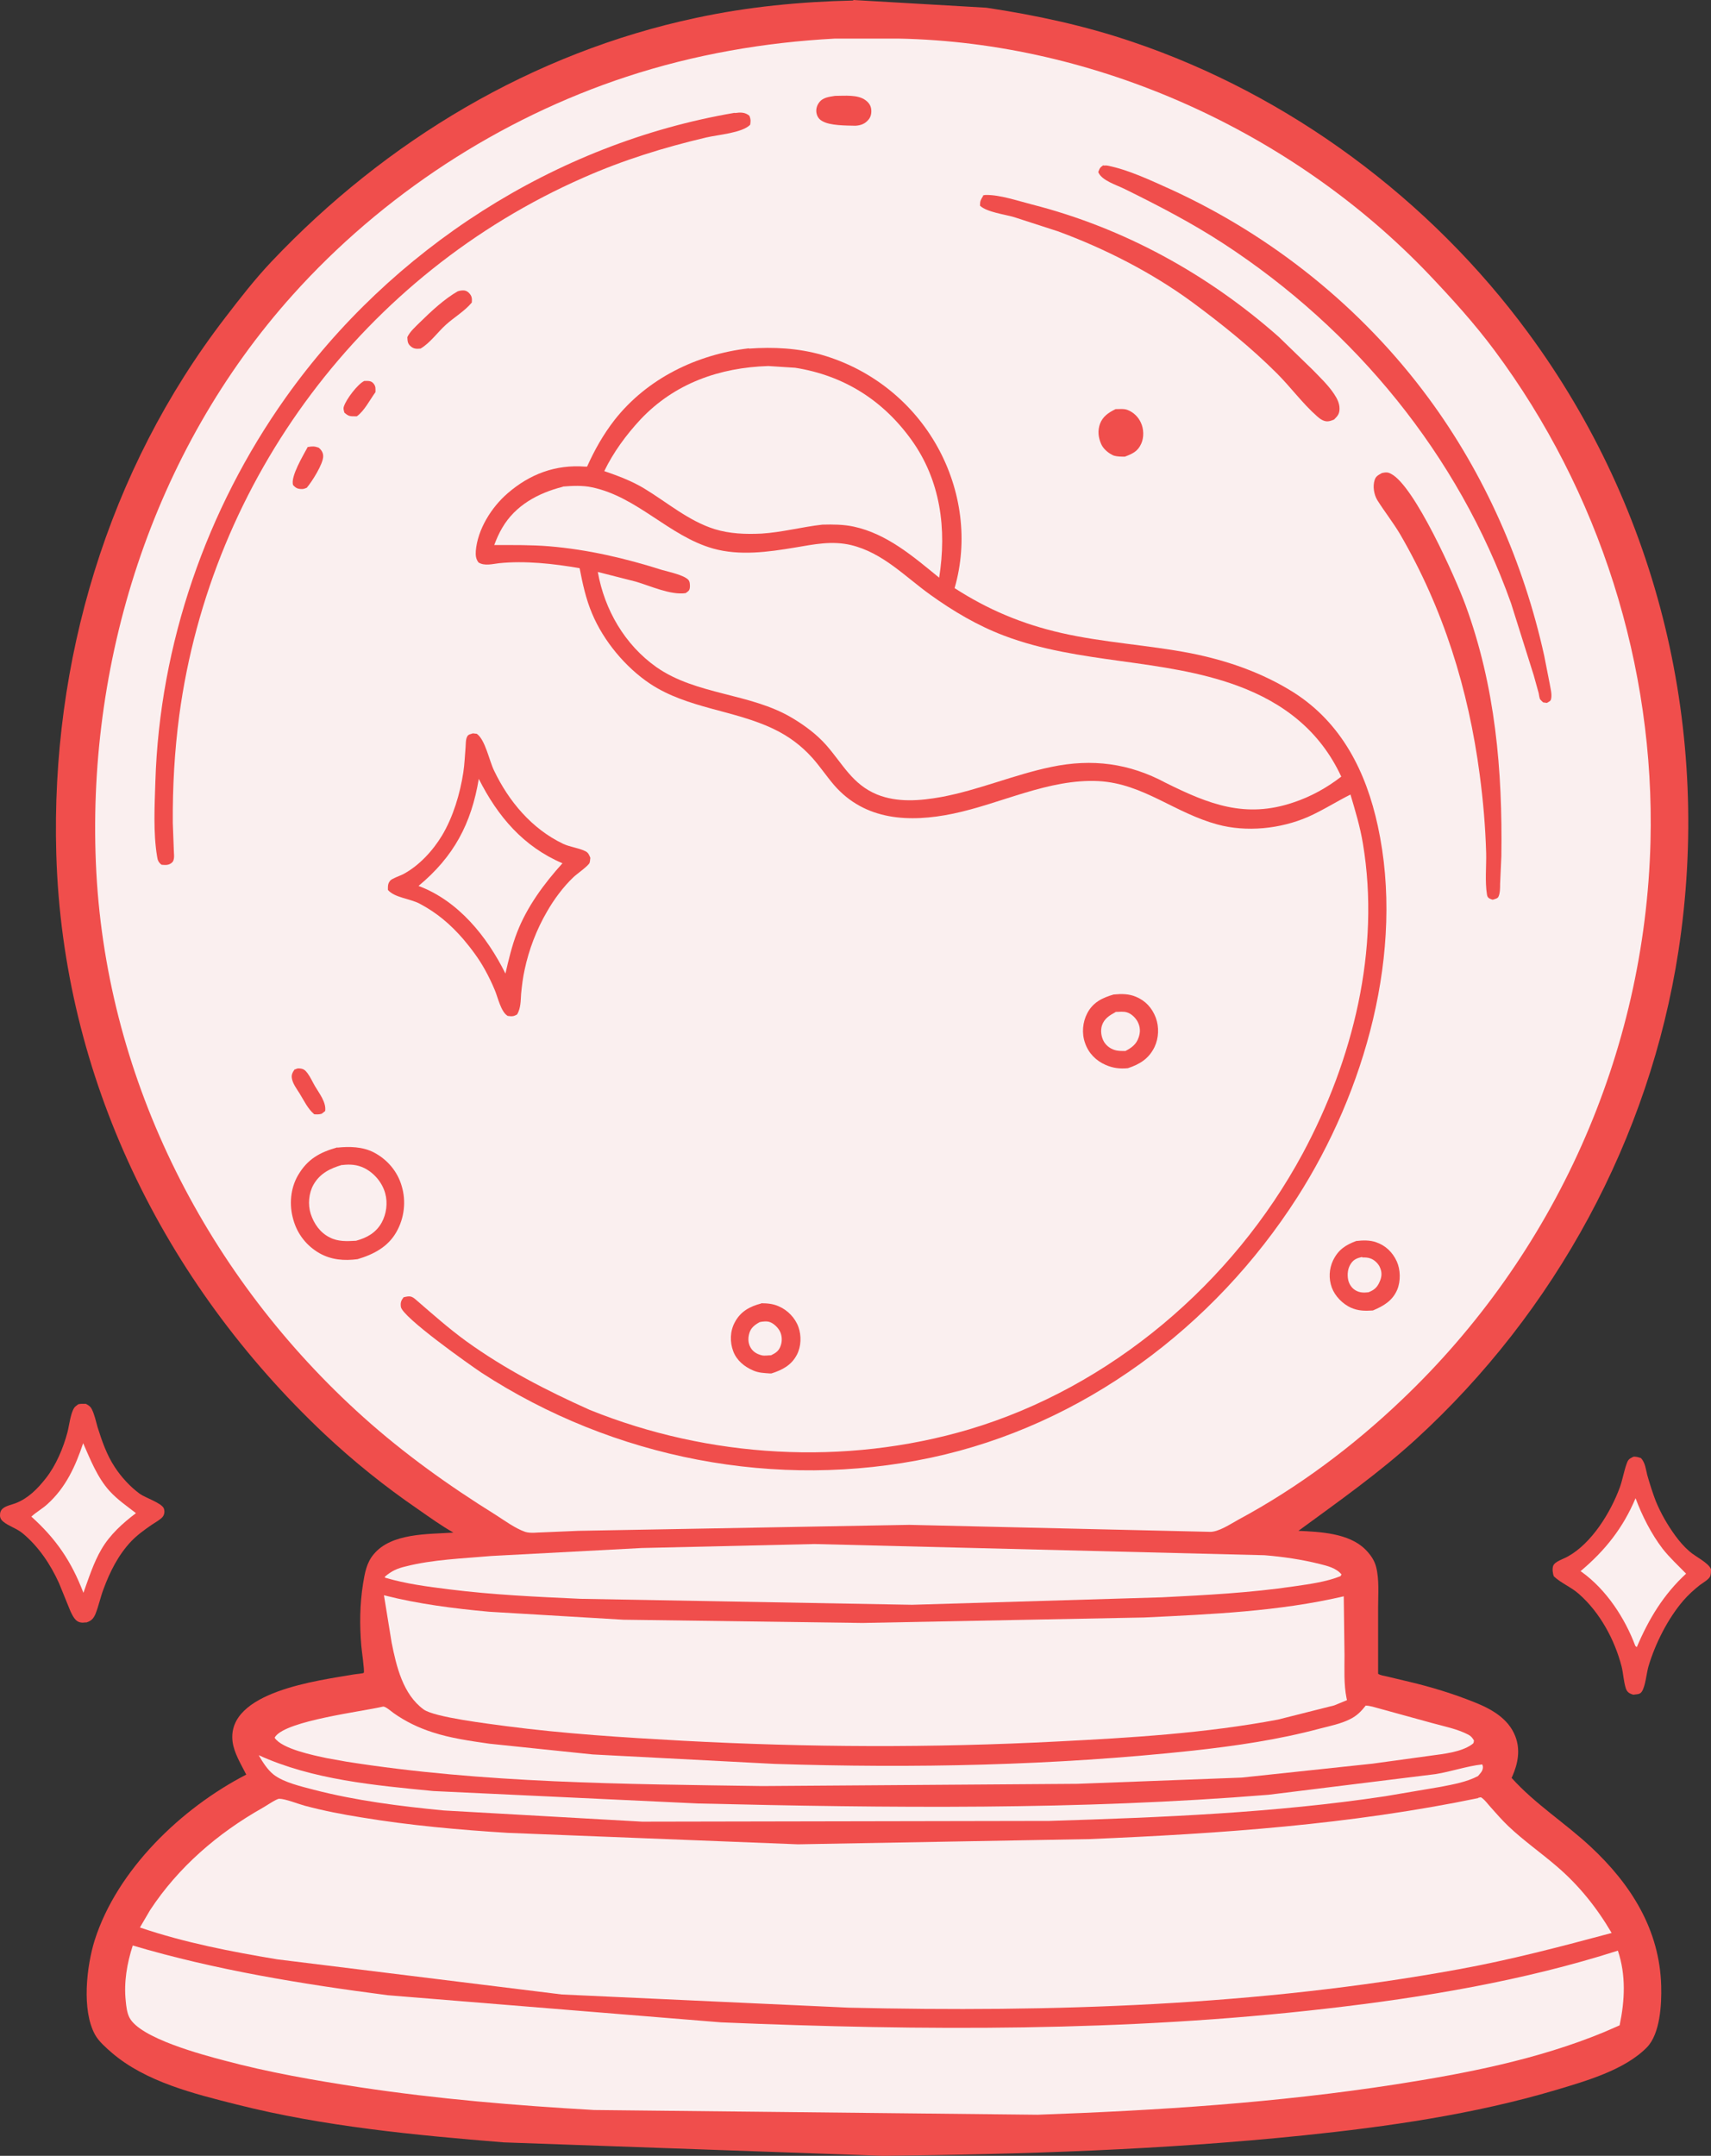 <?xml version="1.0" encoding="UTF-8"?>
<svg id="_Слой_1" xmlns="http://www.w3.org/2000/svg" version="1.1" viewBox="0 0 687.2 865.8">
  <rect x="0" y="0" width="687.2" height="865.8" fill="#333333" stroke="none"/>
  <!-- Generator: Adobe Illustrator 29.7.1, SVG Export Plug-In . SVG Version: 2.1.1 Build 8)  -->
  <defs>
    <style>
      .st0 {
        fill: #faefef;
      }

      .st1 {
        fill: #f04e4c;
      }
    </style>
  </defs>
  <path class="st1" d="M31.3,564c1.1-.3,2-.2,3.2-.2,1.1.6,1.8,1,2.4,2.2,1.1,2.2,1.6,4.8,2.3,7.2,1.7,5.4,3.7,11.2,6.9,16,2.6,4,6.2,7.9,10,10.7,2.2,1.6,8.8,3.7,9.7,5.9.4,1.1.3,2.3-.4,3.3-.8,1.1-3.3,2.5-4.5,3.3-2.9,2-5.8,4.1-8.2,6.6-5.2,5.5-8.6,12.3-11.2,19.4-1.2,3.2-1.9,6.7-3.2,9.9-.8,1.8-1.7,2.7-3.6,3.3h-.6c-3.4.5-4.5-1.8-5.8-4.5l-4.6-11.3c-3.4-7.5-8.2-14.7-14.6-20-2.4-2-5.5-2.8-7.8-4.7-.8-.6-1.3-1.5-1.3-2.5s.2-2.1,1.3-2.9c1.3-1,3.4-1.4,5-2,5.1-2,8.8-5.8,12.1-10,4.1-5.2,7-12.1,8.7-18.5.7-2.7,1.2-7.5,2.7-9.8.3-.5,1.1-1,1.6-1.4h0Z"/>
  <path class="st0" d="M33.4,579.6c2.9,6.6,5.7,13.8,10.6,19.2,3.3,3.6,6.9,6,10.6,8.9-5.3,4-10.4,8.6-13.8,14.4-3.2,5.4-5.2,11.8-7.3,17.6-4.8-12.6-10.9-21.6-20.9-30.6,1.9-1.8,4.3-3.1,6.3-4.9,7.5-6.7,11.4-15.3,14.5-24.6h0Z"/>
  <path class="st1" d="M656.1,585c1.2,0,1.9.2,3,.6,1.7,1.9,1.9,4.4,2.5,6.8,1,3.5,2.1,7,3.4,10.4,2,4.9,4.7,9.6,7.9,14,1.7,2.3,3.5,4.4,5.6,6.2,2.3,2.1,7.7,4.6,8.7,7.2,0,.9,0,2.2-.4,3-.6,1.2-2.9,2.5-4.1,3.4-2.4,1.9-4.6,3.9-6.6,6.2-6.2,7.2-11.3,17.3-14,26.4-.8,2.7-1.2,8-2.7,10.2-.8,1.2-2.1,1-3.4,1.2-1.5-.4-2.5-1-3-2.5-.9-2.8-1-5.9-1.7-8.8-2.8-10.8-8.7-21.7-17.1-29.1-3.1-2.8-7.1-4.3-10.1-7.1-.5-1.2-.7-3-.3-4.2.6-1.8,4.2-2.8,5.9-3.8,9.6-5.3,17.2-17.7,20.9-27.8,1.1-3.1,1.6-6.3,2.7-9.4.6-1.7,1-2,2.6-2.8h.2Z"/>
  <path class="st0" d="M656.9,601.7c2.6,7,6.3,14.3,10.8,20.2,2.8,3.6,6.3,6.8,9.5,10.1-9.1,8.4-15,18.2-19.8,29.5l-.6-.5c-4.2-11.2-11.6-22.5-21.4-29.6l-.6-.4c9.9-8.3,17.1-17.4,22.1-29.3Z"/>
  <path class="st1" d="M342.8,0l53.4,3.1c19.9,3,39.5,7.2,58.6,13.7,63.1,21.3,119.6,63.3,159,116.9,52.7,71.6,73.8,160.6,60.3,248.4-11.6,75.1-49.4,144.7-105.5,196-14.8,13.5-31,24.9-47.1,36.7,8.7.4,20.2.9,26.8,7.4,2,2,3.7,4.3,4.4,7.1,1.3,5,.8,11,.8,16.2v26.7c1,.7,2.4.8,3.6,1.1l8.8,2.1c8.9,2.1,17.7,4.8,26.2,8.2,6.8,2.7,13.7,6.5,16.5,13.7,2.1,5.4,1.1,10.9-1.2,16.1l-.3.6c9.4,10.5,21.5,18.1,31.8,27.7,16.2,15.1,27.7,33.3,28.3,55.9.2,7.3-.4,19.1-5.7,24.6-9,9.2-24.7,13.6-36.7,17.2-32.7,9.7-67.4,14.7-101.3,18.2-56.3,5.8-112.4,7.6-169,8.2l-152.2-5.4c-35.7-2.9-72.4-6.4-107.2-15.2-17.1-4.3-36.6-9.1-50.2-20.8-2.3-2-5.2-4.5-6.7-7.2-5.5-9.9-3.4-27.6-.2-37.9,9-28.4,34.9-53.2,60.9-66.6-2.1-4.2-4.9-8.6-5.5-13.3-2.4-20.1,34.8-24.5,48.5-26.9,1.1-.2,4.1-.4,4.2-.7.4-.7-.9-9.3-1-10.9-.7-8.4-.6-16.5.7-24.8.7-4.3,1.4-8.5,4.3-11.9,7.1-8.6,21.8-8,32-8.7-4.8-2.7-9.5-6.1-14.1-9.3-13.3-9.1-26-19.3-37.7-30.3-64.7-61-105.1-143.4-107.7-233-2.2-77.1,20.6-154,67.9-215.4,5.9-7.7,11.8-15.3,18.5-22.4C155,56.5,213.8,21.2,279.5,7.2c20.9-4.5,41.9-6.5,63.2-7v-.2Z"/>
  <path class="st0" d="M103.9,704.9c21.7,9.9,46.6,12.1,70.1,14.4l106.4,5c76.5,1.8,152.7,2.7,229.1-3.5l67.1-8.3c6.2-1,12.5-3.2,18.7-3.9.2.4.2.5.3,1,0,1.7-1,2.5-2,3.7-4.6,2.4-9.8,3.3-14.9,4.3l-22.4,3.8c-44.6,6.7-89.8,8.5-134.8,9.9l-163.6.3-79.7-4.5c-17.5-1.7-35.1-3.9-52.1-8.3-4.9-1.3-12.1-2.9-16.2-6.1-2.5-2-4.4-5-6-7.8h0Z"/>
  <path class="st0" d="M548.6,685c.9,0,1.7.2,2.6.4l24,6.6c4.7,1.3,10.3,2.4,14.6,4.7,1.1.6,1.6,1.3,2.2,2.3-.2,1.1,0,1-1,1.7-4.3,3-11.3,3.7-16.4,4.4l-23.3,3.2-52.6,5.6-65.9,2.5-126.6.9c-55.6-.8-112.1-1.1-167.1-9.8l-7.8-1.4c-5.2-1.1-18.1-3.7-21-8.2l.3-.5c4.7-6.4,34.7-10,43.2-12,1-.2,3.3,1.9,4.3,2.6,4.8,3.4,10,5.9,15.6,7.7,7.3,2.4,15.3,3.5,22.9,4.6l41.4,4.3,73,3.8c56.1,1.8,112.1.7,167.9-5.3,17.3-1.9,34.5-4.4,51.3-8.9,3.9-1,8.3-1.9,11.9-3.7,2.9-1.4,4.6-3.2,6.5-5.6h0Z"/>
  <path class="st0" d="M327.2,620.1l180.7,4.5c7.4.6,14.9,1.7,22.1,3.5,3.2.8,6.6,1.6,8.8,4.2l-.4.7c-5.7,2.3-12.5,3.2-18.7,4.1-17.6,2.6-35.2,3.5-53,4.4l-100.4,3-133.2-2.4c-17.6-.8-35.2-1.6-52.7-3.8-8.8-1.1-17.3-2.2-25.8-4.7v-.4c2.7-2.3,4.9-3.3,8.3-4.1,10.9-2.8,23.1-3.2,34.4-4.2l60.4-3.2,69.4-1.6h.1Z"/>
  <path class="st0" d="M154.3,640.7c13.8,3.5,28,5.3,42.2,6.6l53.9,3.2,96,1.3,113.2-2.2c26.8-1.3,53.9-2.4,80.1-8.5l.3,23.7c0,5.7-.3,11.6.8,17.1l.2.9-5.1,2.1-22.6,5.7c-29.1,5.5-59,7.3-88.6,8.8-50.1,2.6-100.3,2.4-150.5-.3-23.7-1.3-47.6-2.8-71.2-5.9-6.5-.9-28.6-3.5-32.9-6.7-8.3-6.1-10.9-17.3-12.8-26.8l-3.1-19.1h0Z"/>
  <path class="st0" d="M53.2,781.3c33.4,9.9,67.9,15.5,102.5,20l133.9,10.9c81,3.4,162.4,3.8,243-5.5,39.3-4.5,79.4-11.2,117.2-23.3,3.3,9.9,2.8,19.9.7,30l-6.2,2.7c-26.6,11-55.4,16.6-83.7,21-47.6,7.4-95.8,10.5-143.9,12.2l-178.1-1.9c-31.5-1.8-62.7-4.4-93.9-9.1-18.4-2.8-36.8-6-54.7-10.8-8.7-2.3-33.7-8.9-38-17.2-1-1.9-1.3-4.5-1.5-6.7-.8-7.5.5-15.1,2.8-22.2h0Z"/>
  <path class="st0" d="M593.7,722l1.1-.2c1.5.9,2.8,2.8,4,4.1,2.3,2.6,4.5,5.1,7,7.5,6.1,5.8,13,10.6,19.4,16.1,9,7.7,16.1,16.6,22.1,26.8-20.5,5.5-40.6,10.8-61.5,14.6-80.4,14.7-163.5,17.3-245,15.4l-115.2-5.3-114.2-14.1c-18.6-3.1-37.3-6.7-55.2-12.8l4.1-7c11.3-17.2,27.2-30.9,45.1-41,1.3-.7,5.5-3.6,6.7-3.7,2.5,0,7.7,2.1,10.3,2.8,7.5,2,15.2,3.5,22.8,4.7,19.3,3.2,39.3,5,58.8,6.2l116.5,4.6,117.1-2.1c52.6-2.2,104.7-5.8,156.3-16.5h-.2Z"/>
  <path class="st0" d="M335.4,15.5h25.4c79.4,1.5,158.4,37.4,213.1,94.7,9.3,9.8,18.3,19.7,26.4,30.6,42.1,56.6,64.4,126.8,62.6,197.3-2.2,85-38.4,165.7-100,224.2-19.5,18.6-41.7,35.2-65.5,48-3.1,1.7-8.1,5.1-11.6,4.9l-120.6-2.8-132.9,2.4-14.1.6c-2.3,0-5.1.5-7.3-.2-4-1.4-8.2-4.5-11.8-6.8-18.8-11.7-36.7-24.5-53.2-39.3-62.4-56-102.6-134.5-107.2-218.6-4.5-83.9,22.5-169.3,78.9-232.1,35.9-40,83-70.8,134.1-87.6,27.1-8.9,55.3-13.8,83.7-15.3h0Z"/>
  <path class="st1" d="M146.2,153h.2c1.3,0,2.6-.2,3.6,1s.8,2.1.8,3.5c-2.2,3-4.5,7.6-7.5,9.7h-.5c-2.3,0-2.8,0-4.5-1.5-.2-.9-.5-1.5-.2-2.4.9-2.9,5.5-9,8.2-10.3h-.1Z"/>
  <path class="st1" d="M123.8,179.5c1.8-.3,2.5-.3,4.2.3,1.1.9,1.8,2,1.8,3.4.1,3-4.6,10.4-6.6,12.7-.5.2-1.2.5-1.8.5-1.8,0-2.5-.3-3.7-1.6-1.1-3.4,4.2-12.1,5.9-15.3h.2Z"/>
  <path class="st1" d="M118.5,429.5c.6-.3,1.1-.5,1.8-.4,1.6.1,2.3.7,3.2,1.9,1.2,1.6,2,3.5,3,5.2,1.7,2.9,4.6,6.5,4.1,10l-1.4,1.1c-1.1.3-1.9.3-3,.2-2.6-2.2-4.1-5.5-5.9-8.4-1.2-1.9-2.8-4-3.1-6.2-.2-1.4.4-2.4,1.2-3.5h0Z"/>
  <path class="st1" d="M335.5,38.5c3.8,0,9.1-.6,12.2,1.8,1.2.9,2,2,2.2,3.5.2,1.6-.1,3.2-1.2,4.4-1.4,1.6-3.1,2.2-5.2,2.3-3.6-.1-10.2,0-13.3-1.9-1.1-.6-1.9-1.6-2.2-2.9-.4-1.5,0-3.2.9-4.4,1.5-2.2,4.1-2.4,6.5-2.8h.1Z"/>
  <path class="st1" d="M183.9,117c.5-.2.6-.2,1.2-.3,1.4-.2,2.4,0,3.4,1.1,1.1,1.2,1.1,2.2,1,3.7-2.9,3.5-7.1,5.9-10.5,9-3.3,3-6.3,7.3-10.1,9.5-1.5.1-2.6.2-3.8-.8-1.4-1.1-1.4-2.1-1.5-3.8,1.1-2.3,3.2-4.1,5-5.9,4.6-4.5,9.8-9.4,15.4-12.6h-.1Z"/>
  <path class="st1" d="M448,164.3h.6c1.5,0,3-.2,4.4.4,2.3.9,4.2,2.8,5.2,5,1.2,2.5,1.3,5.9.2,8.4-1.4,3.2-3.5,4.1-6.6,5.3-1.4,0-3,0-4.4-.4-2-.8-4.2-2.6-5.1-4.6-1.2-2.7-1.5-5.4-.5-8.2,1.1-2.9,3.4-4.5,6.1-5.8h0Z"/>
  <path class="st1" d="M305.7,523.4c2.4,0,4.8.2,7,1.2,3.6,1.5,6.7,4.7,8,8.4,1.2,3.4,1.1,7.7-.6,11-2.2,4.3-5.9,6.2-10.3,7.6h-.5c-2.5-.2-4.5-.2-6.8-1.2-3.5-1.5-6.6-4-8-7.7s-1.3-8.1.6-11.6c2.3-4.4,6-6.4,10.6-7.6h0Z"/>
  <path class="st0" d="M305,531c1.3-.3,3.1-.5,4.3,0,1.6.6,3.3,2.3,4,3.8.8,1.6.9,3.8.3,5.5-.7,2.2-1.9,3-3.9,4-1.2,0-2.6.3-3.8,0-1.9-.5-3.5-1.4-4.5-3.2s-1-3.9-.4-5.8c.6-2,2.1-3.2,3.9-4.2h.1Z"/>
  <path class="st1" d="M544.7,498.4c2.6-.3,5.5-.4,8,.5,3.8,1.3,6.6,4,8.3,7.7,1.5,3.3,1.6,7.9.2,11.3-1.9,4.5-5.5,6.6-9.8,8.4-3.2.2-5.8.2-8.8-1.1-3.3-1.5-6.4-4.6-7.7-8.1-1.3-3.6-1.1-7.5.5-10.9,2.1-4.3,5-6.2,9.3-7.8h0Z"/>
  <path class="st0" d="M547.2,505c1,0,2.2,0,3.2.4,1.5.5,3,1.9,3.7,3.3,1,2.1,1,3.9,0,6.1-1,2.3-2.2,3.3-4.5,4.2-1.9.2-3.5.2-5.2-.8-1.5-.9-2.5-2.4-2.9-4.1-.5-2.3-.2-4.9,1.2-6.8,1.1-1.6,2.6-2.1,4.4-2.5v.2Z"/>
  <path class="st1" d="M447.4,399.4c3.1-.3,5.9-.3,8.8.9,3.9,1.6,6.5,4.5,8,8.4,1.4,3.8,1.2,8.2-.5,11.8-2.3,4.7-5.9,6.9-10.7,8.5-3.2.3-5.9,0-8.9-1.3-3.9-1.7-6.9-4.7-8.3-8.8-1.4-3.9-1-8.4.9-12,2.3-4.4,6.1-6.2,10.6-7.5h.1Z"/>
  <path class="st0" d="M448,406.4c1.5,0,3.2-.3,4.7.2,1.7.5,3.4,2.2,4.2,3.7,1.1,2.1,1.2,4.2.4,6.4-.9,2.7-2.8,4.1-5.3,5.4-1.2,0-2.4,0-3.5-.2-2.1-.4-4-1.7-5.1-3.5-1.1-1.9-1.5-4.5-.8-6.6.9-2.7,3-4,5.4-5.3h0Z"/>
  <path class="st1" d="M394.8,78.5c.5-.1.6-.2,1.2-.2,5.6-.1,12.9,2.4,18.4,3.8,36.9,9.4,70.7,28,99.2,53.2l13.6,13.2c3,3.1,6.2,6.1,8.6,9.7,1.2,1.8,2.2,3.7,2.2,5.9s-.8,3-2.2,4.4c-.7.3-1.5.6-2.3.7-1.7.2-3.3-.9-4.5-2-5.8-5.1-10.6-11.7-16.1-17.2-10.5-10.5-22.1-19.8-34-28.6-16.2-11.9-35.2-21.6-54-28.5l-17.6-5.7c-3.7-1.1-11-2-13.7-4.6,0-2,.3-2.3,1.3-4h-.1Z"/>
  <path class="st1" d="M135.5,460.9c4.9-.5,10.1-.4,14.6,1.9,5.4,2.8,9.5,7.6,11.2,13.4,1.9,6.2,1.1,13-2.1,18.6-3.4,6-9.2,9-15.6,10.9-5.4.7-10.5.3-15.3-2.4-5.2-3-8.9-7.7-10.5-13.5-1.7-5.8-1.2-12.5,1.9-17.8,3.8-6.5,8.7-9.2,15.8-11.2h0Z"/>
  <path class="st0" d="M137.4,467.9c3.2-.4,6-.2,8.9,1.2,4,2,7.2,5.8,8.4,10.1,1.1,3.9.5,8.3-1.4,11.8-2.3,4.1-5.9,6.1-10.3,7.3-3.6.2-7.2.4-10.5-1.3-3.9-1.9-6.4-5.5-7.7-9.5-1.2-3.7-.8-8.3,1.1-11.7,2.6-4.6,6.8-6.6,11.6-8h-.1Z"/>
  <path class="st1" d="M554.9,190c1.5-.3,2.4-.5,3.8.3,9.4,4.8,25.9,41.8,29.9,52.7,12,32.7,14.9,66.4,14.4,100.9l-.5,11.1c0,1.6,0,3.8-.7,5.2-.4.7-1.3.8-2.1,1.1h-.4c-1.3-.5-1.9-.7-2.1-2.2-.8-5-.2-11.2-.3-16.4-.3-10.6-1.2-21.1-2.6-31.6-4.5-34.2-14.6-66.7-32-96.6-2.8-4.7-6.2-9-9.1-13.6-1.4-2.3-1.9-5.6-1.1-8.1.5-1.6,1.5-2,2.9-2.8h-.1Z"/>
  <path class="st1" d="M443.2,66.5c.9,0,.7-.1,1.5,0,8.4,1.6,17.6,6,25.4,9.5,40.9,18.7,76.9,47.6,103.6,83.8,22.6,30.6,38.3,66.4,46.5,103.5l2.2,11.2c.3,1.9,1,4.2.6,6.1-.2,1.1-.8,1.1-1.7,1.7l-1.5-.2c-.4-.4-.9-.8-1.2-1.2-.3-.4-.5-1.9-.6-2.5l-2-7.2-9.1-28.9c-21.2-59.6-62.7-110-115.4-144.4-12.7-8.3-26.2-15.3-39.8-22-3.2-1.6-9.3-3.4-10.6-6.8.6-1.6.7-1.8,2.1-2.8v.2Z"/>
  <path class="st1" d="M295.1,45.4c2.3-.3,4.1-.4,5.9,1.1.6,1.6.5,2,.3,3.6-3.2,3.3-12.9,4-17.6,5.1-17,4-33.5,9.1-49.5,16.2-87.7,38.6-149.4,120.9-162.2,215.9-1.9,14.4-2.7,28.6-2.6,43.2l.4,10.7c0,1.5.4,3.3-.3,4.7l-.4.5c-1.4,1.2-2.6,1-4.2.9-1.2-.9-1.6-1.8-1.8-3.3-1.6-9.5-1-20.4-.7-30.1,1.7-55.1,20.5-109.4,52.4-154.3,42.3-59.5,108-102,180.3-114.3h0Z"/>
  <path class="st1" d="M189.7,294.5l1.8.2c3.4,2.4,5,10.8,6.9,14.7,5.9,12.4,15.2,23.5,27.8,29.5,2.8,1.3,6.1,1.6,8.8,2.9,1.3.6,1.6,1.5,2.1,2.7-.1.7-.1,1.4-.3,2-.5,1.3-5.3,4.6-6.5,5.8-4.1,3.9-7.8,8.9-10.6,13.8-4.2,7.2-7.3,15.3-9,23.4-.7,3.1-1.1,6.5-1.4,9.6-.2,2.9-.1,5.7-1.6,8.3-1.5.9-2.2.8-3.8.6-2.7-1.6-3.9-7.3-5.1-10.2-1.2-2.9-2.5-5.6-4-8.3-2.4-4.4-5.5-8.5-8.7-12.3-5.2-6-10.6-10.6-17.6-14.3-3.8-2-10.1-2.4-12.7-5.5,0-1.5-.1-2.6,1-3.8.7-.8,3.9-1.9,5.1-2.5,6.4-3.4,11.9-9.4,15.6-15.5,4.5-7.5,7.3-16.9,8.6-25.5.5-3.3.6-6.7.9-10.1.1-1.4,0-3.1.7-4.3.4-.8,1.5-.9,2.3-1.2h-.3Z"/>
  <path class="st0" d="M192.3,312.8c7.6,15.1,17.9,27.2,33.6,33.9-7.4,8.2-14.2,17.4-18.2,27.7-2.1,5.4-3.4,11-4.7,16.6-7.4-14.9-18.9-29.2-34.9-35.2,14.2-11.8,21.2-25,24.2-43Z"/>
  <path class="st1" d="M300.8,140c9.9-.7,19.7-.2,29.2,2.5,19.8,5.7,36.6,19,46.6,37.1,9.5,17.2,12.3,37.6,6.8,56.6,13.5,8.7,27.1,14.4,42.8,18,17.1,3.9,34.6,4.8,51.8,8.1,14.7,2.9,28.9,7.8,41.6,15.8,19.3,12.3,29.1,31.9,33.8,53.7,10.9,50.3-5.2,106.6-32.4,149.1-33.4,52.1-86.1,91.5-147,104.5-62.1,13.2-127.6.4-180.6-34.1-4.5-3-32-22.4-32.4-26.5-.2-1.7.1-2.5,1.1-3.8,2.5-.6,3.2-.6,5.2,1.2,6.6,5.7,12.9,11.3,19.9,16.4,15.5,11.2,32.2,19.8,49.6,27.6,48,19.4,102.5,22.6,152.3,7.9,56.9-16.9,106-58.7,134.1-110.8,20.2-37.6,31.3-81.9,24.2-124.5-1.1-6.7-3.1-13.3-5-19.7-5.8,2.9-11.2,6.4-17.1,9-11.1,4.8-24.7,6.2-36.4,3-8.1-2.2-15.5-6.1-23-9.8-8-3.9-15.6-7.1-24.7-7.6-20-1-39.2,9.1-58.5,13.1-17.4,3.6-35.3,2.8-47.7-11.5-3-3.5-5.6-7.4-8.7-10.9-4.5-5-9.5-8.7-15.5-11.6-16-7.7-34.6-8.2-49.7-18.2-9.9-6.6-18.7-17.2-23.3-28.2-2.5-5.9-3.8-12-5-18.2-10.2-1.8-22-3.1-32.4-2-2.6.3-5.8,1.2-8.2-.3-1.1-1.4-1.2-2.9-1.1-4.6.7-8.7,6.3-17.6,12.8-23.2,8.9-7.7,19.2-11.6,31.1-10.7h.8c3-6.7,6.5-12.9,11-18.7,13.1-16.7,33.1-26.4,53.9-28.8h.1Z"/>
  <path class="st0" d="M308.6,147l10.8.7c19.5,3.1,35.2,13,46.7,29,11.7,16.3,14.2,35.8,11.1,55.3-10.3-8.4-20.9-17.6-34.3-20.5-4.2-.9-8.4-.9-12.6-.8-8.1.9-16.3,3.1-24.4,3.6-6.5.3-12.7.1-18.9-1.8-10.5-3.3-19.1-10.8-28.4-16.4-5-3-10.4-5-15.9-6.9,3.6-7.5,8.9-14.7,14.6-20.8,13.7-14.5,31.8-20.8,51.3-21.4h0Z"/>
  <path class="st0" d="M226.1,195.4c3.8-.3,7.9-.5,11.6.3,18.3,3.8,31,19.6,48.7,24.6,10.7,3,22.1,1.4,32.9-.4,7.7-1.3,14.8-2.8,22.5-1,12.8,3.1,21.6,12.6,31.9,20,9.2,6.6,19,12.4,29.6,16.4,30.3,11.5,63.5,9,93.7,20.1,18.7,6.9,33.2,18.2,41.7,36.5-5.8,4.5-12.3,8.1-19.3,10.4-19.2,6.5-33.9.7-51.2-7.9-14.7-7.9-29.6-9.8-45.9-6.4-15,3.1-29.2,9.3-44.3,12.1-8.4,1.5-17.5,2.3-25.7-1-10-4.1-13.8-12.3-20.5-19.9-3.8-4.3-8.8-8-13.7-10.9-16.8-10-38.4-9.1-54.5-20.4-12.7-9-20.8-23-23.5-38.2l15.3,3.9c5.8,1.7,14,5.5,20,4.6,1.2-.9,1.6-1,1.7-2.6,0-.9,0-2.1-.7-2.8-1.9-1.9-7.7-3.1-10.5-3.9-14.8-4.7-29.8-8.2-45.3-9.5-7.3-.6-14.7-.5-22.1-.5.9-2.4,1.9-4.7,3.2-6.9,5.3-9.1,14.5-14,24.3-16.5h.1Z"/>
</svg>